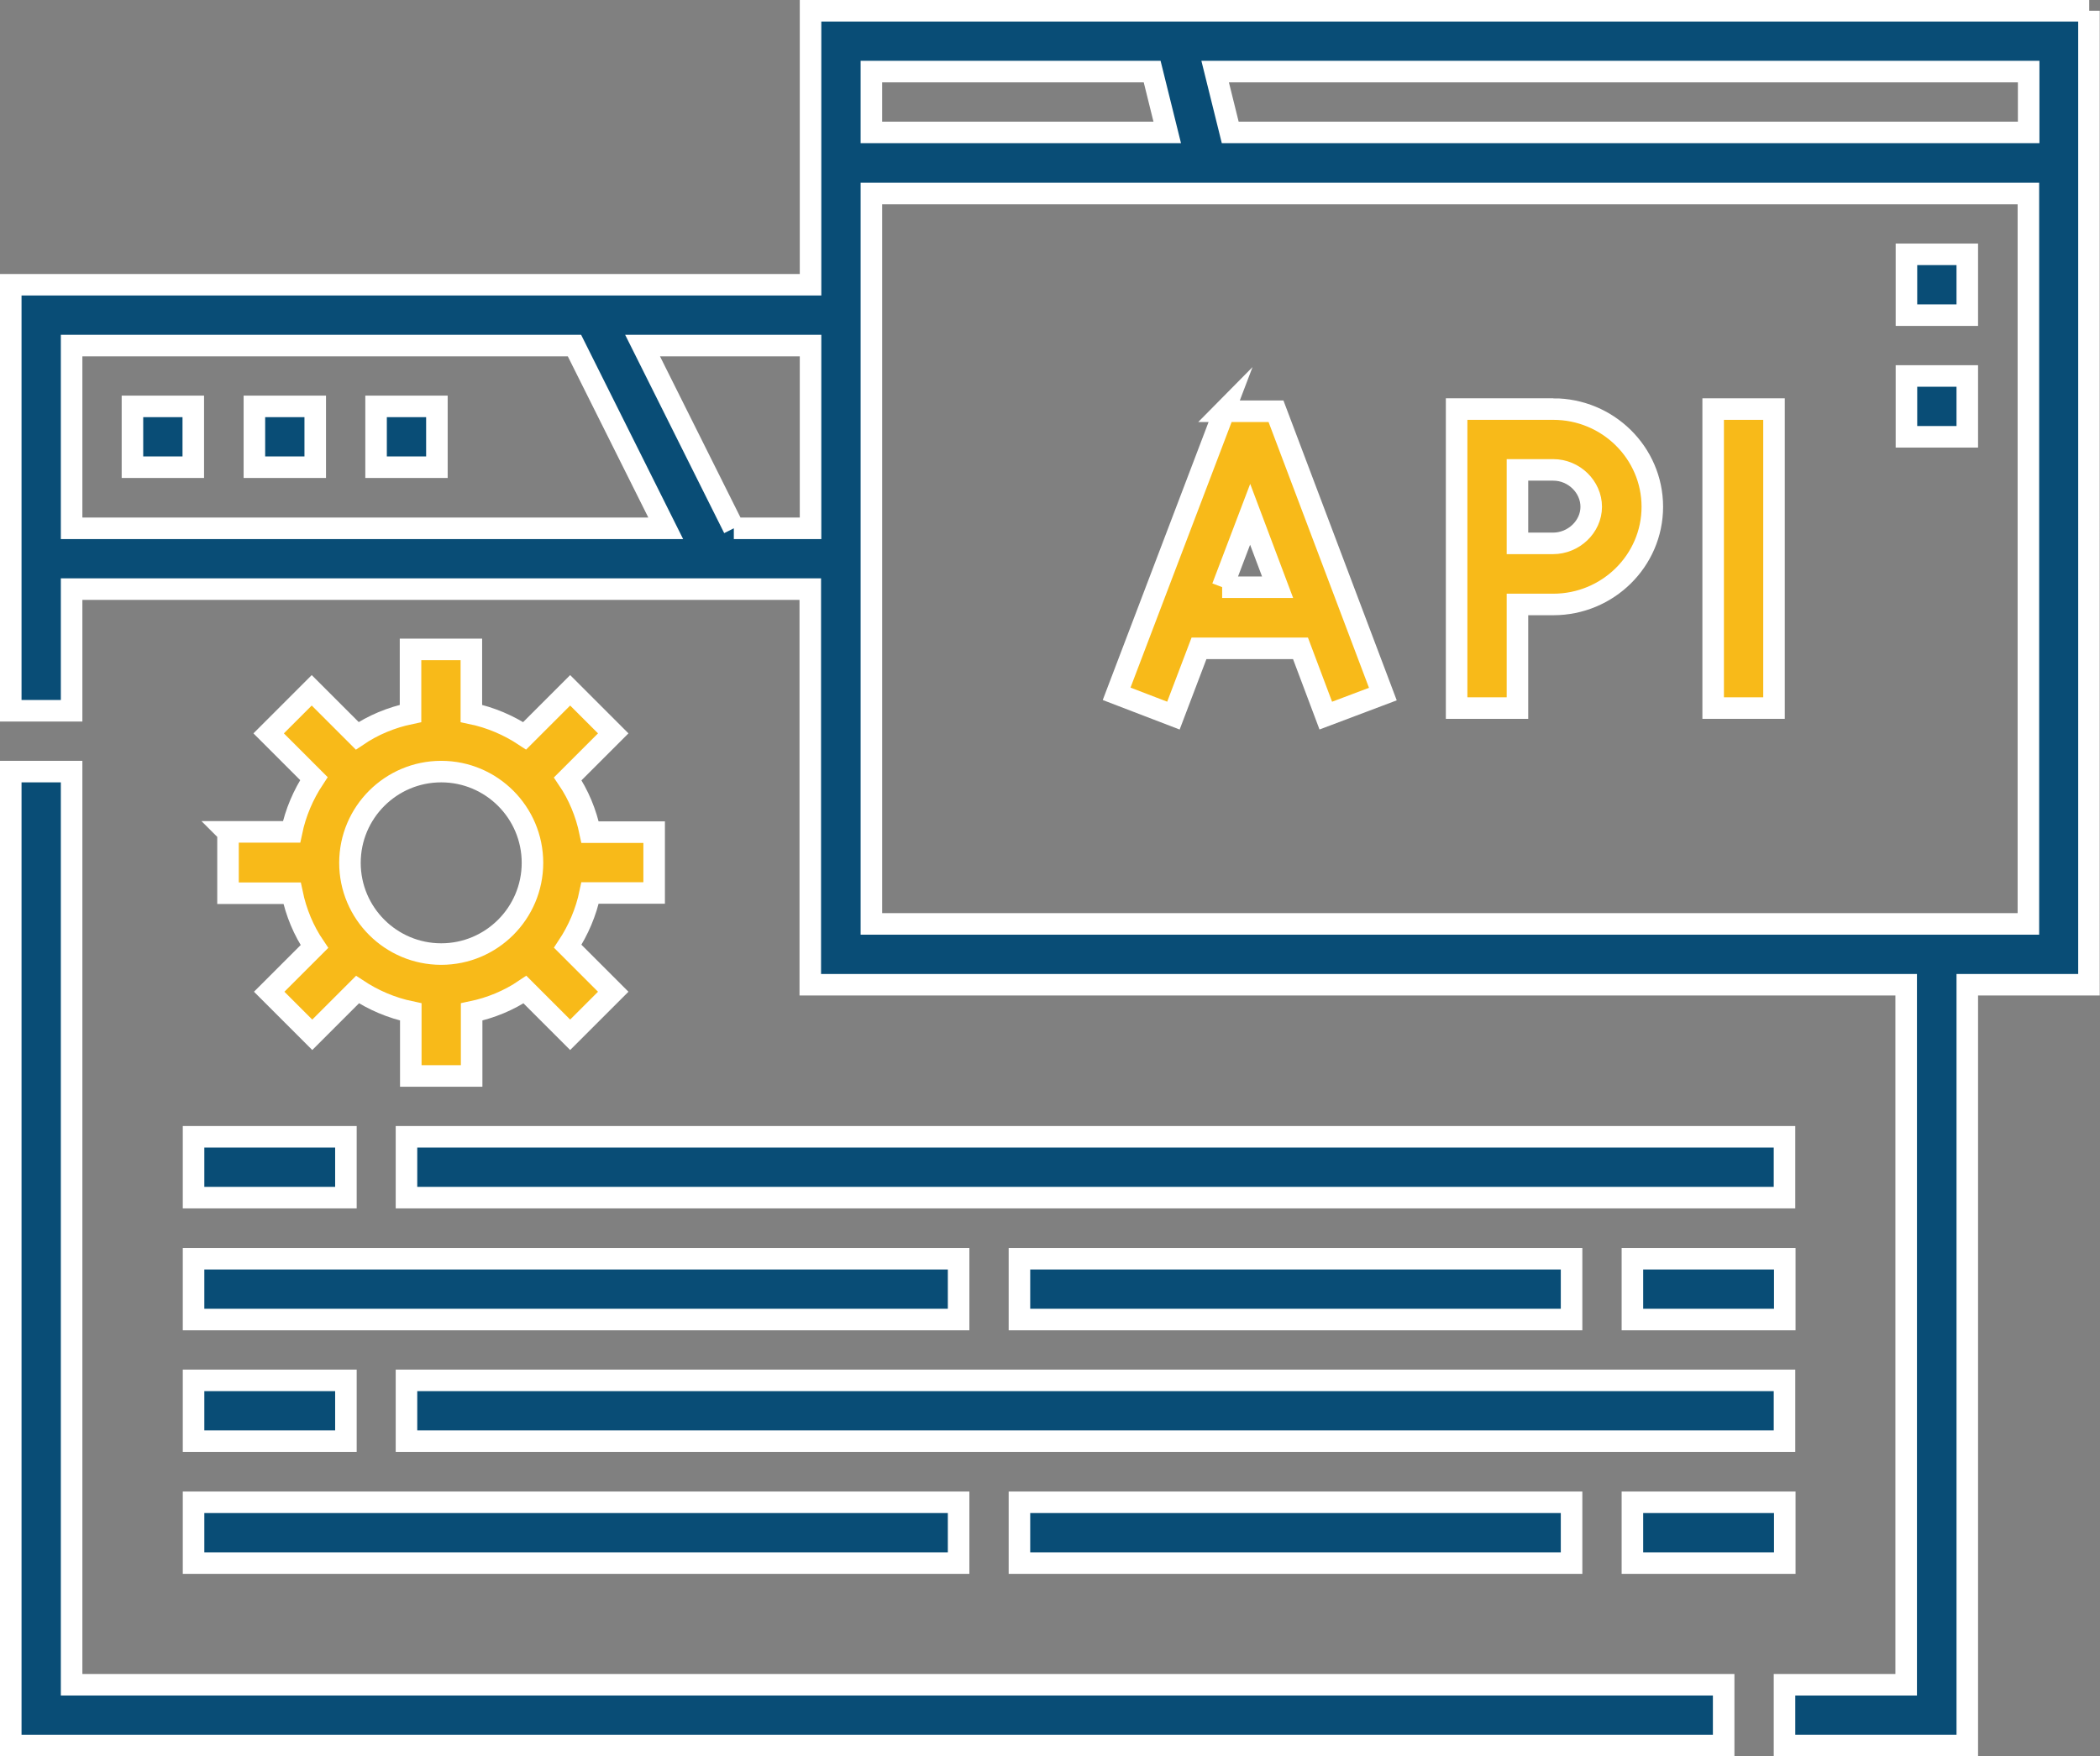 <?xml version="1.0" encoding="UTF-8"?>
<svg id="Layer_2" data-name="Layer 2" xmlns="http://www.w3.org/2000/svg" viewBox="0 0 78.01 65.26">
  <rect x="0" y="0" width="78.01" height="65.26" fill="#808080" stroke="none"/>
  <defs>
    <style>
      .cls-1 {
        fill: #094d76;
      }

      .cls-1, .cls-2 {
        stroke: #fff;
        stroke-miterlimit: 10;
        stroke-width: .8px;
      }

      .cls-2 {
        fill: #f8ba19;
      }
    </style>
  </defs>
  <g id="Layer_1-2" data-name="Layer 1">
    <g>
      <rect class="cls-1" x="4.92" y="15.1" width="2.26" height="2.26"/>
      <rect class="cls-1" x="9.45" y="15.1" width="2.26" height="2.26"/>
      <rect class="cls-1" x="13.97" y="15.1" width="2.26" height="2.26"/>
      <path class="cls-1" d="m77.61.4H30.11v10.18H.4v15.83h2.26v-4.52h27.44v14.7h40.71v26.01h-4.52v2.26h6.79v-28.27h4.52V.4Zm-2.26,4.52h-29.65l-.56-2.26h30.22v2.26Zm-32.55-2.26l.56,2.26h-10.99v-2.26h10.43ZM2.66,12.84h18.68l3.39,6.79H2.66v-6.79Zm24.6,6.79l-3.39-6.79h6.24v6.79h-2.85Zm5.11,14.7V7.19h42.98v27.14h-42.98Z"/>
      <rect class="cls-1" x="70.82" y="9.45" width="2.26" height="2.26"/>
      <rect class="cls-1" x="70.82" y="13.97" width="2.26" height="2.26"/>
      <rect class="cls-1" x="7.19" y="42.24" width="5.66" height="2.26"/>
      <rect class="cls-1" x="15.1" y="42.24" width="51.19" height="2.26"/>
      <rect class="cls-1" x="7.19" y="46.77" width="28.42" height="2.26"/>
      <rect class="cls-1" x="60.64" y="46.77" width="5.66" height="2.26"/>
      <rect class="cls-1" x="37.87" y="46.77" width="20.51" height="2.26"/>
      <rect class="cls-1" x="7.19" y="51.29" width="5.66" height="2.26"/>
      <rect class="cls-1" x="15.1" y="51.29" width="51.19" height="2.26"/>
      <rect class="cls-1" x="37.87" y="55.82" width="20.51" height="2.26"/>
      <rect class="cls-1" x="60.64" y="55.82" width="5.66" height="2.26"/>
      <rect class="cls-1" x="7.19" y="55.82" width="28.42" height="2.26"/>
      <path class="cls-2" d="m8.47,30.93v2.26h2.38c.15.72.43,1.39.83,1.98l-1.68,1.68,1.6,1.6,1.68-1.68c.59.39,1.26.68,1.98.83v2.38h2.26v-2.38c.72-.15,1.39-.43,1.98-.83l1.68,1.68,1.6-1.6-1.69-1.69c.39-.59.68-1.26.83-1.98h2.38v-2.26h-2.38c-.15-.72-.43-1.39-.83-1.98l1.69-1.69-1.6-1.6-1.69,1.69c-.59-.39-1.26-.68-1.98-.83v-2.38h-2.26v2.38c-.72.15-1.39.43-1.98.83l-1.69-1.69-1.6,1.6,1.68,1.68c-.39.59-.68,1.26-.83,1.98h-2.38Zm7.92-2.26c1.87,0,3.39,1.52,3.39,3.39s-1.52,3.39-3.39,3.39-3.39-1.52-3.39-3.39,1.52-3.39,3.39-3.39Z"/>
      <path class="cls-2" d="m45.48,15.27l-4,10.51,2.11.81.95-2.5h3.77l.94,2.5,2.12-.8-3.97-10.51h-1.93Zm-.07,6.55l1.03-2.71,1.02,2.71h-2.06Z"/>
      <rect class="cls-2" x="63.64" y="15.2" width="2.26" height="11.11"/>
      <path class="cls-2" d="m57.7,15.2h-3.59v11.11h2.26v-3.85h1.33c2.03,0,3.68-1.63,3.68-3.63s-1.65-3.63-3.68-3.63Zm0,4.99h-1.33s0-2.73,0-2.73h1.33c.77,0,1.41.63,1.41,1.37s-.65,1.36-1.42,1.36Z"/>
      <polygon class="cls-1" points="2.66 28.67 .4 28.67 .4 64.86 64.03 64.86 64.03 62.6 2.66 62.6 2.66 28.67"/>
    </g>
  </g>
</svg>